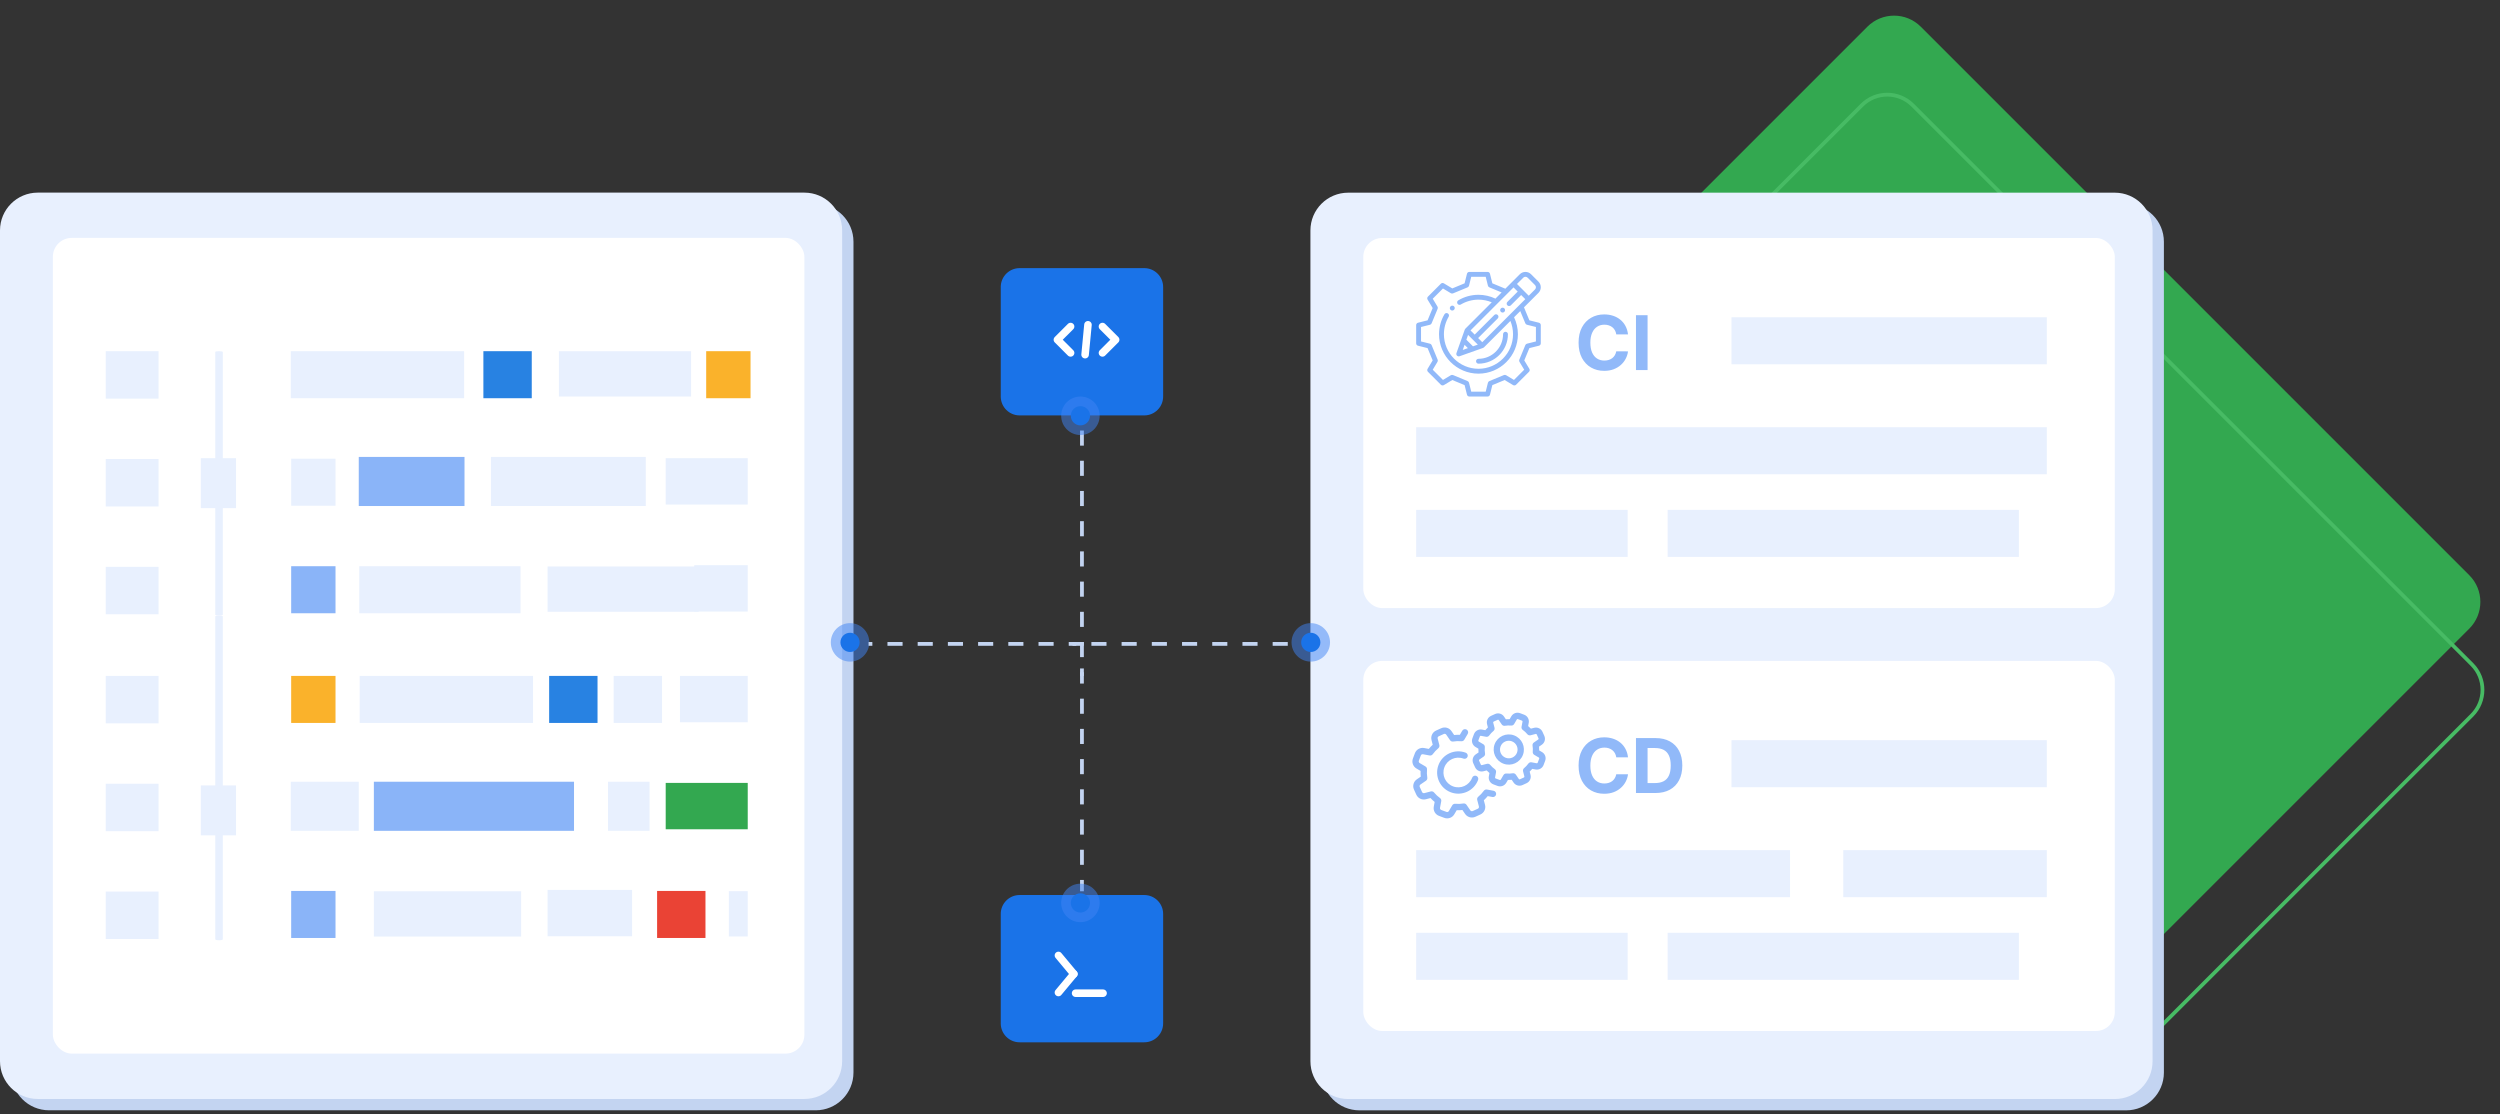 <svg width="662" height="295" viewBox="0 0 662 295" fill="none" xmlns="http://www.w3.org/2000/svg">
<rect x="0" y="0" width="662" height="295" fill="#333333" stroke="none"/>
<path d="M557.261 263.071L653.87 166.461C657.776 162.556 657.776 156.224 653.87 152.319L508.622 7.071C504.717 3.166 498.386 3.166 494.48 7.071L397.871 103.681C393.966 107.586 393.966 113.917 397.871 117.823L543.119 263.071C547.024 266.976 553.356 266.976 557.261 263.071Z" fill="#33A850"/>
<path d="M654.575 189.391L557.966 286C554.256 289.71 548.241 289.71 544.531 286L396.425 137.894C392.715 134.184 392.715 128.169 396.425 124.459L493.034 27.849C496.744 24.14 502.759 24.14 506.469 27.849L654.575 175.956C658.285 179.666 658.285 185.681 654.575 189.391Z" stroke="#47BB64"/>
<path d="M563 54.022H360C354.477 54.022 350 58.499 350 64.022V284.021C350 289.544 354.477 294.021 360 294.021H563C568.523 294.021 573 289.544 573 284.021V64.022C573 58.499 568.523 54.022 563 54.022Z" fill="#C3D4F1"/>
<path d="M560 51.022H357C351.477 51.022 347 55.499 347 61.022V281.021C347 286.544 351.477 291.021 357 291.021H560C565.523 291.021 570 286.544 570 281.021V61.022C570 55.499 565.523 51.022 560 51.022Z" fill="#E8F0FE"/>
<rect x="361" y="63.019" width="199" height="98" rx="5" fill="white"/>
<path d="M374.999 125.582L542 125.582L542 113.127L374.999 113.127L374.999 125.582Z" fill="#E8F0FE"/>
<path d="M374.999 147.475L431 147.475L431 135.019L374.999 135.019L374.999 147.475Z" fill="#E8F0FE"/>
<path d="M458.5 96.463L542 96.463L542 84.007L458.5 84.007L458.5 96.463Z" fill="#E8F0FE"/>
<path d="M441.589 147.475L534.602 147.475L534.602 135.019L441.589 135.019L441.589 147.475Z" fill="#E8F0FE"/>
<rect x="361" y="175.007" width="199" height="98" rx="5" fill="white"/>
<path d="M374.999 237.571L474 237.571L474 225.115L374.999 225.115L374.999 237.571Z" fill="#E8F0FE"/>
<path d="M488.095 237.571L542 237.571L542 225.115L488.095 225.115L488.095 237.571Z" fill="#E8F0FE"/>
<path d="M374.999 259.463L431 259.463L431 247.007L374.999 247.007L374.999 259.463Z" fill="#E8F0FE"/>
<path d="M458.5 208.451L542 208.451L542 195.996L458.5 195.996L458.5 208.451Z" fill="#E8F0FE"/>
<path d="M441.589 259.463L534.602 259.463L534.602 247.007L441.589 247.007L441.589 259.463Z" fill="#E8F0FE"/>
<path d="M216 54.007H13C7.477 54.007 3 58.484 3 64.007V284.007C3 289.53 7.477 294.007 13 294.007H216C221.523 294.007 226 289.53 226 284.007V64.007C226 58.484 221.523 54.007 216 54.007Z" fill="#C3D4F1"/>
<path d="M213 51.007H10C4.477 51.007 0 55.484 0 61.007V281.007C0 286.53 4.477 291.007 10 291.007H213C218.523 291.007 223 286.53 223 281.007V61.007C223 55.484 218.523 51.007 213 51.007Z" fill="#E8F0FE"/>
<rect x="14" y="62.993" width="199" height="216" rx="5" fill="white"/>
<path d="M58 248.98C57.735 248.98 57.48 248.954 57.293 248.908C57.105 248.861 57 248.799 57 248.733V163.226C57 163.161 57.105 163.098 57.293 163.052C57.48 163.006 57.735 162.98 58 162.98C58.265 162.98 58.52 163.006 58.707 163.052C58.895 163.098 59 163.161 59 163.226V248.733C59 248.799 58.895 248.861 58.707 248.908C58.52 248.954 58.265 248.98 58 248.98Z" fill="#E8F0FE"/>
<path d="M88.843 178.98H77.102V191.435H88.843V178.98Z" fill="#FAB22B"/>
<path d="M158.225 178.98H145.416V191.435H158.225V178.98Z" fill="#2882E2"/>
<path d="M175.305 178.98H162.496V191.435H175.305V178.98Z" fill="#E8F0FE"/>
<path d="M141.146 178.98H95.247V191.435H141.146V178.98Z" fill="#E8F0FE"/>
<path d="M198 178.98H180.056V191.258H198V178.98Z" fill="#E8F0FE"/>
<path d="M41.987 178.98H28V191.543H41.987V178.98Z" fill="#E8F0FE"/>
<path d="M95 207.002H77V220.002H95V207.002Z" fill="#E8F0FE"/>
<path d="M152 207.002H99V220.002H152V207.002Z" fill="#8AB4F8"/>
<path d="M172 207.002H161V220.002H172V207.002Z" fill="#E8F0FE"/>
<path d="M198 207.313H176.277V219.591H198V207.313Z" fill="#33A850"/>
<path d="M41.987 207.534H28V220.098H41.987V207.534Z" fill="#E8F0FE"/>
<path d="M88.843 235.92H77.102V248.376H88.843V235.92Z" fill="#8AB4F8"/>
<path d="M138 236.002H99V248.002H138V236.002Z" fill="#E8F0FE"/>
<path d="M167.379 235.647H145V247.925H167.379V235.647Z" fill="#E8F0FE"/>
<path d="M186.809 235.92H174V248.376H186.809V235.92Z" fill="#EA4335"/>
<path d="M198 235.98H193V247.98H198V235.98Z" fill="#E8F0FE"/>
<path d="M41.987 236.084H28V248.648H41.987V236.084Z" fill="#E8F0FE"/>
<path d="M62.5 207.98H53.176V221.202H62.5V207.98Z" fill="#E8F0FE"/>
<path d="M58 162.993C57.735 162.993 57.48 162.972 57.293 162.935C57.105 162.897 57 162.846 57 162.793V93.194C57 93.141 57.105 93.09 57.293 93.052C57.48 93.014 57.735 92.993 58 92.993C58.265 92.993 58.52 93.014 58.707 93.052C58.895 93.09 59 93.141 59 93.194V162.793C59 162.846 58.895 162.897 58.707 162.935C58.52 162.972 58.265 162.993 58 162.993Z" fill="#E8F0FE"/>
<path d="M198.742 92.993H187V105.449H198.742V92.993Z" fill="#FAB22B"/>
<path d="M140.809 92.993H128V105.449H140.809V92.993Z" fill="#2882E2"/>
<path d="M122.899 92.993H77V105.449H122.899V92.993Z" fill="#E8F0FE"/>
<path d="M183 93.002H148V105.002H183V93.002Z" fill="#E8F0FE"/>
<path d="M41.987 92.993H28V105.557H41.987V92.993Z" fill="#E8F0FE"/>
<path d="M88.843 121.465H77.102V133.921H88.843V121.465Z" fill="#E8F0FE"/>
<path d="M123 120.993H95V133.993H123V120.993Z" fill="#8AB4F8"/>
<path d="M171 120.993H130V133.993H171V120.993Z" fill="#E8F0FE"/>
<path d="M198 121.326H176.277V133.604H198V121.326Z" fill="#E8F0FE"/>
<path d="M41.987 121.548H28V134.111H41.987V121.548Z" fill="#E8F0FE"/>
<path d="M88.843 149.934H77.102V162.39H88.843V149.934Z" fill="#8AB4F8"/>
<path d="M137.834 149.934H95.137V162.39H137.834V149.934Z" fill="#E8F0FE"/>
<path d="M185 150.002H145V162.002H185V150.002Z" fill="#E8F0FE"/>
<path d="M198 149.66H183.833V161.938H198V149.66Z" fill="#E8F0FE"/>
<path d="M41.987 150.098H28V162.661H41.987V150.098Z" fill="#E8F0FE"/>
<path d="M62.5 121.326H53.176V134.549H62.5V121.326Z" fill="#E8F0FE"/>
<circle cx="347.094" cy="170.1" r="5.094" fill="#4185F4" fill-opacity="0.5"/>
<circle cx="347.094" cy="170.1" r="2.547" fill="#1A73E8"/>
<circle cx="225.094" cy="170.1" r="5.094" fill="#4185F4" fill-opacity="0.5"/>
<circle cx="225.094" cy="170.1" r="2.547" fill="#1A73E8"/>
<line x1="287" y1="170.506" x2="230" y2="170.506" stroke="#C3D4F1" stroke-dasharray="4 4"/>
<line x1="341" y1="170.506" x2="284" y2="170.506" stroke="#C3D4F1" stroke-dasharray="4 4"/>
<line x1="286.5" y1="106.006" x2="286.5" y2="179.006" stroke="#C3D4F1" stroke-dasharray="4 4"/>
<line x1="286.5" y1="177.007" x2="286.5" y2="236.007" stroke="#C3D4F1" stroke-dasharray="4 4"/>
<path d="M303 71.001L270 71.001C267.239 71.001 265 73.24 265 76.001L265 105.001C265 107.763 267.239 110.001 270 110.001L303 110.001C305.761 110.001 308 107.763 308 105.001L308 76.001C308 73.24 305.761 71.001 303 71.001Z" fill="#1A73E8"/>
<path d="M303 237.001L270 237.001C267.239 237.001 265 239.24 265 242.001L265 271.001C265 273.763 267.239 276.001 270 276.001L303 276.001C305.761 276.001 308 273.763 308 271.001L308 242.001C308 239.24 305.761 237.001 303 237.001Z" fill="#1A73E8"/>
<path d="M284.363 257.909L280.272 262.818" stroke="white" stroke-width="2" stroke-linecap="round" stroke-linejoin="round"/>
<path d="M284.363 257.91L280.272 253.001" stroke="white" stroke-width="2" stroke-linecap="round" stroke-linejoin="round"/>
<path d="M292.091 263.001H284.818" stroke="white" stroke-width="2" stroke-linecap="round" stroke-linejoin="round"/>
<path d="M291.934 86.466L295.426 89.959L291.934 93.451" stroke="white" stroke-width="2" stroke-miterlimit="10" stroke-linecap="round" stroke-linejoin="round"/>
<path d="M283.493 86.466L280 89.959L283.493 93.451" stroke="white" stroke-width="2" stroke-miterlimit="10" stroke-linecap="round" stroke-linejoin="round"/>
<path d="M288.092 86.001L287.335 93.918" stroke="white" stroke-width="2" stroke-miterlimit="10" stroke-linecap="round" stroke-linejoin="round"/>
<circle cx="286.094" cy="239.096" r="5.094" fill="#4185F4" fill-opacity="0.5"/>
<circle cx="286.094" cy="239.096" r="2.547" fill="#1A73E8"/>
<circle cx="286.094" cy="110.096" r="5.094" fill="#4185F4" fill-opacity="0.5"/>
<circle cx="286.094" cy="110.095" r="2.547" fill="#1A73E8"/>
<path d="M431.098 88.548H427.987C427.93 88.146 427.814 87.788 427.639 87.476C427.464 87.158 427.239 86.888 426.964 86.666C426.69 86.444 426.373 86.273 426.013 86.155C425.658 86.036 425.272 85.977 424.855 85.977C424.102 85.977 423.446 86.164 422.888 86.538C422.329 86.907 421.896 87.447 421.588 88.157C421.28 88.863 421.126 89.72 421.126 90.728C421.126 91.765 421.28 92.637 421.588 93.342C421.901 94.048 422.336 94.58 422.895 94.94C423.454 95.3 424.1 95.48 424.834 95.48C425.246 95.48 425.627 95.425 425.977 95.317C426.332 95.208 426.647 95.049 426.922 94.841C427.196 94.628 427.424 94.37 427.604 94.067C427.788 93.763 427.916 93.418 427.987 93.03L431.098 93.044C431.018 93.711 430.816 94.355 430.494 94.976C430.177 95.591 429.749 96.143 429.209 96.63C428.674 97.113 428.035 97.497 427.291 97.781C426.553 98.06 425.717 98.2 424.784 98.2C423.487 98.2 422.327 97.906 421.304 97.319C420.286 96.732 419.481 95.882 418.889 94.77C418.302 93.657 418.009 92.31 418.009 90.728C418.009 89.142 418.307 87.793 418.903 86.68C419.5 85.567 420.31 84.72 421.332 84.138C422.355 83.55 423.506 83.257 424.784 83.257C425.627 83.257 426.408 83.375 427.128 83.612C427.852 83.849 428.494 84.194 429.053 84.649C429.611 85.099 430.066 85.65 430.416 86.304C430.771 86.957 430.999 87.705 431.098 88.548ZM436.279 83.456V98.001H433.203V83.456H436.279Z" fill="#91B9F9"/>
<path d="M431.098 200.537H427.987C427.93 200.134 427.814 199.777 427.639 199.464C427.464 199.147 427.239 198.877 426.964 198.655C426.69 198.432 426.373 198.262 426.013 198.143C425.658 198.025 425.272 197.966 424.855 197.966C424.102 197.966 423.446 198.153 422.888 198.527C422.329 198.896 421.896 199.436 421.588 200.146C421.28 200.851 421.126 201.708 421.126 202.717C421.126 203.754 421.28 204.625 421.588 205.331C421.901 206.036 422.336 206.569 422.895 206.929C423.454 207.289 424.1 207.468 424.834 207.468C425.246 207.468 425.627 207.414 425.977 207.305C426.332 207.196 426.647 207.038 426.922 206.829C427.196 206.616 427.424 206.358 427.604 206.055C427.788 205.752 427.916 205.406 427.987 205.018L431.098 205.032C431.018 205.7 430.816 206.344 430.494 206.964C430.177 207.58 429.749 208.131 429.209 208.619C428.674 209.102 428.035 209.485 427.291 209.77C426.553 210.049 425.717 210.189 424.784 210.189C423.487 210.189 422.327 209.895 421.304 209.308C420.286 208.721 419.481 207.871 418.889 206.758C418.302 205.646 418.009 204.298 418.009 202.717C418.009 201.131 418.307 199.781 418.903 198.669C419.5 197.556 420.31 196.708 421.332 196.126C422.355 195.539 423.506 195.245 424.784 195.245C425.627 195.245 426.408 195.364 427.128 195.601C427.852 195.837 428.494 196.183 429.053 196.637C429.611 197.087 430.066 197.639 430.416 198.292C430.771 198.946 430.999 199.694 431.098 200.537ZM438.36 209.99H433.203V195.444H438.402C439.865 195.444 441.125 195.735 442.181 196.318C443.236 196.896 444.048 197.726 444.617 198.811C445.19 199.895 445.476 201.192 445.476 202.703C445.476 204.218 445.19 205.52 444.617 206.609C444.048 207.698 443.232 208.534 442.166 209.116C441.106 209.699 439.837 209.99 438.36 209.99ZM436.279 207.355H438.232C439.141 207.355 439.905 207.194 440.526 206.872C441.151 206.545 441.619 206.041 441.932 205.359C442.249 204.673 442.408 203.787 442.408 202.703C442.408 201.628 442.249 200.75 441.932 200.068C441.619 199.386 441.153 198.884 440.533 198.562C439.913 198.24 439.148 198.079 438.239 198.079H436.279V207.355Z" fill="#91B9F9"/>
<g clip-path="url(#clip0_0_1786)">
<path d="M407.511 85.457L404.977 84.825L403.551 81.385L407.384 77.552C407.781 77.155 408 76.626 408 76.064C408 75.503 407.781 74.974 407.384 74.577L405.424 72.617C404.604 71.797 403.269 71.797 402.449 72.617L398.617 76.45L395.176 75.024L394.544 72.49C394.473 72.203 394.215 72.001 393.919 72.001H389.081C388.785 72.001 388.527 72.203 388.455 72.49L387.824 75.024L384.57 76.373L382.333 75.028C382.079 74.875 381.754 74.915 381.545 75.124L378.123 78.546C377.914 78.755 377.874 79.08 378.026 79.334L379.371 81.571L378.023 84.825L375.489 85.457C375.202 85.528 375 85.786 375 86.082V90.92C375 91.216 375.202 91.474 375.489 91.545L378.023 92.177L379.371 95.431L378.027 97.668C377.874 97.922 377.914 98.247 378.123 98.456L381.545 101.878C381.754 102.087 382.079 102.127 382.333 101.974L384.57 100.63L387.824 101.978L388.455 104.512C388.527 104.799 388.785 105.001 389.081 105.001H393.919C394.215 105.001 394.473 104.799 394.544 104.512L395.176 101.978L398.43 100.63L400.667 101.974C400.92 102.127 401.245 102.087 401.455 101.878L404.876 98.456C405.086 98.247 405.126 97.922 404.973 97.668L403.628 95.431L404.977 92.177L407.511 91.545C407.798 91.474 408 91.216 408 90.92V86.082C408 85.786 407.798 85.528 407.511 85.457ZM403.361 73.529C403.678 73.211 404.195 73.211 404.512 73.529L406.472 75.489C406.626 75.643 406.711 75.847 406.711 76.065C406.711 76.282 406.626 76.487 406.472 76.64L404.808 78.305L401.696 75.194L403.361 73.529ZM400.784 76.105L401.89 77.211L399.154 79.947C398.902 80.199 398.902 80.607 399.154 80.859C399.28 80.985 399.445 81.048 399.61 81.048C399.774 81.048 399.939 80.985 400.065 80.859L402.802 78.123L403.896 79.217L399.684 83.428C399.683 83.43 399.682 83.431 399.68 83.433L392.502 90.611L391.408 89.517L396.602 84.322C396.854 84.071 396.854 83.662 396.602 83.411C396.35 83.159 395.942 83.159 395.691 83.411L390.496 88.605L389.39 87.499L396.569 80.321C396.57 80.32 396.571 80.318 396.572 80.317L400.784 76.105ZM388.292 89.958L388.745 88.678L390.039 89.971C390.04 89.972 390.04 89.972 390.04 89.973C390.041 89.973 390.041 89.973 390.042 89.974L391.324 91.256L390.043 91.709L388.292 89.958ZM388.697 92.186L387.332 92.669L387.815 91.304L388.697 92.186ZM406.711 90.416L404.35 91.005C404.152 91.054 403.989 91.195 403.91 91.383L402.313 95.238C402.235 95.427 402.251 95.641 402.356 95.817L403.609 97.901L400.899 100.61L398.815 99.357C398.64 99.252 398.425 99.236 398.236 99.314L394.382 100.912C394.193 100.99 394.053 101.153 394.003 101.351L393.415 103.712H389.584L388.996 101.351C388.947 101.153 388.806 100.99 388.618 100.912L384.763 99.314C384.574 99.236 384.359 99.252 384.184 99.357L382.1 100.61L379.391 97.901L380.644 95.817C380.749 95.641 380.765 95.427 380.687 95.238L379.089 91.383C379.011 91.195 378.848 91.054 378.65 91.005L376.289 90.416V86.586L378.65 85.998C378.848 85.948 379.011 85.808 379.089 85.619L380.687 81.764C380.765 81.576 380.749 81.361 380.644 81.186L379.391 79.102L382.1 76.392L384.184 77.645C384.36 77.75 384.574 77.766 384.763 77.688L388.618 76.091C388.806 76.012 388.947 75.849 388.996 75.651L389.584 73.29H393.415L394.003 75.651C394.053 75.849 394.193 76.012 394.382 76.091L397.63 77.437L395.992 79.075C394.597 78.41 393.054 78.06 391.5 78.06C389.616 78.06 387.769 78.567 386.16 79.527C385.854 79.709 385.754 80.105 385.936 80.411C386.057 80.613 386.271 80.725 386.49 80.725C386.602 80.725 386.716 80.696 386.82 80.634C388.23 79.793 389.848 79.349 391.5 79.349C392.708 79.349 393.908 79.59 395.016 80.05L388.023 87.044C387.955 87.112 387.903 87.194 387.871 87.284L385.666 93.512C385.584 93.746 385.643 94.007 385.818 94.183C385.941 94.306 386.106 94.372 386.274 94.372C386.346 94.372 386.419 94.36 386.489 94.335L392.717 92.13C392.807 92.098 392.89 92.046 392.958 91.978L399.951 84.985C400.411 86.093 400.652 87.293 400.652 88.501C400.652 93.548 396.546 97.653 391.5 97.653C386.453 97.653 382.348 93.548 382.348 88.501C382.348 86.869 382.782 85.268 383.604 83.87C383.785 83.563 383.682 83.168 383.375 82.987C383.068 82.807 382.673 82.909 382.493 83.216C381.555 84.812 381.059 86.64 381.059 88.501C381.059 94.258 385.742 98.942 391.5 98.942C397.257 98.942 401.941 94.258 401.941 88.501C401.941 86.947 401.591 85.404 400.926 84.01L402.564 82.371L403.91 85.619C403.989 85.808 404.152 85.948 404.35 85.998L406.711 86.586V90.416H406.711Z" fill="#91B9F9"/>
<path d="M385.026 81.115C384.773 80.865 384.365 80.867 384.114 81.121L384.101 81.134C383.849 81.386 383.849 81.794 384.101 82.046C384.227 82.171 384.392 82.234 384.557 82.234C384.722 82.234 384.887 82.171 385.012 82.046L385.031 82.027C385.281 81.773 385.279 81.365 385.026 81.115Z" fill="#91B9F9"/>
<path d="M398.352 81.66C398.101 81.408 397.693 81.408 397.441 81.66L397.434 81.667C397.182 81.918 397.182 82.326 397.434 82.578C397.56 82.704 397.725 82.767 397.89 82.767C398.055 82.767 398.22 82.704 398.345 82.578L398.352 82.571C398.604 82.32 398.604 81.911 398.352 81.66Z" fill="#91B9F9"/>
<path d="M398.654 87.857C398.298 87.857 398.01 88.145 398.01 88.501C398.01 92.091 395.089 95.011 391.5 95.011C391.144 95.011 390.855 95.299 390.855 95.655C390.855 96.011 391.144 96.3 391.5 96.3C395.8 96.3 399.299 92.802 399.299 88.501C399.299 88.145 399.01 87.857 398.654 87.857Z" fill="#91B9F9"/>
</g>
<g clip-path="url(#clip1_0_1786)">
<path d="M390.908 205.447C390.474 205.284 389.991 205.504 389.829 205.937C389.067 207.968 386.804 208.996 384.773 208.235C382.742 207.473 381.713 205.209 382.475 203.178C383.237 201.148 385.5 200.119 387.531 200.881C387.964 201.043 388.447 200.823 388.609 200.39C388.772 199.957 388.552 199.474 388.119 199.311C385.221 198.227 381.993 199.695 380.905 202.591C379.819 205.489 381.287 208.718 384.184 209.805C387.082 210.891 390.312 209.423 391.398 206.525C391.561 206.092 391.341 205.609 390.908 205.447Z" fill="#91B9F9"/>
<path d="M396.169 210.373C396.254 209.918 395.955 209.48 395.5 209.395L393.75 209.067C393.43 209.007 393.104 209.138 392.914 209.403C392.496 209.987 392.002 210.515 391.447 210.971C391.195 211.179 391.086 211.514 391.168 211.83L391.614 213.555C391.677 213.796 391.558 214.046 391.331 214.149L389.977 214.765C389.751 214.868 389.484 214.793 389.344 214.589L388.337 213.118C388.153 212.848 387.829 212.71 387.506 212.764C386.797 212.882 386.076 212.907 385.36 212.838C385.036 212.807 384.723 212.967 384.558 213.247L383.651 214.778C383.526 214.992 383.264 215.085 383.032 214.997L381.638 214.475C381.406 214.388 381.269 214.146 381.315 213.902L381.643 212.153C381.703 211.833 381.572 211.507 381.307 211.317C380.723 210.899 380.195 210.405 379.738 209.85C379.531 209.598 379.196 209.488 378.879 209.571L377.157 210.018C376.917 210.08 376.666 209.961 376.563 209.734L375.948 208.38C375.845 208.154 375.919 207.887 376.124 207.747L377.594 206.74C377.864 206.556 378.002 206.232 377.948 205.909C377.83 205.2 377.805 204.479 377.874 203.764C377.905 203.439 377.746 203.126 377.465 202.961L375.931 202.058C375.718 201.932 375.625 201.671 375.712 201.439L376.234 200.046C376.321 199.813 376.563 199.677 376.807 199.723L378.556 200.05C378.876 200.11 379.202 199.979 379.392 199.715C379.811 199.13 380.304 198.602 380.859 198.145C381.112 197.937 381.221 197.602 381.139 197.286L380.691 195.565C380.629 195.325 380.748 195.074 380.975 194.971L382.33 194.355C382.556 194.252 382.823 194.327 382.963 194.532L383.969 196.002C384.153 196.273 384.478 196.411 384.8 196.357C385.509 196.239 386.231 196.214 386.947 196.282C387.271 196.314 387.584 196.154 387.749 195.874L388.652 194.34C388.887 193.941 388.754 193.428 388.356 193.193C387.957 192.958 387.443 193.091 387.208 193.49L386.568 194.578C386.065 194.558 385.561 194.576 385.061 194.632L384.347 193.59C383.748 192.712 382.604 192.393 381.637 192.835L380.281 193.446C379.313 193.885 378.802 194.956 379.069 195.985L379.385 197.208C379.014 197.548 378.669 197.916 378.353 198.308L377.112 198.075C376.069 197.88 375.036 198.463 374.665 199.457L374.143 200.851C373.768 201.845 374.164 202.965 375.08 203.503L376.168 204.144C376.148 204.647 376.166 205.151 376.223 205.651L375.177 206.364C374.3 206.963 373.982 208.107 374.422 209.073L375.039 210.428C375.477 211.396 376.549 211.907 377.577 211.64L378.798 211.322C379.137 211.694 379.505 212.038 379.897 212.354L379.664 213.595C379.469 214.64 380.054 215.674 381.05 216.044L382.443 216.567C383.438 216.941 384.557 216.545 385.095 215.629L385.737 214.541C386.24 214.561 386.743 214.542 387.243 214.486L387.958 215.529C388.557 216.406 389.701 216.725 390.668 216.284L392.023 215.668C392.99 215.229 393.502 214.158 393.235 213.13L392.918 211.91C393.29 211.57 393.634 211.202 393.95 210.81L395.191 211.042C395.646 211.127 396.084 210.828 396.169 210.373Z" fill="#91B9F9"/>
<path d="M408.342 199.156L407.576 198.705C407.584 198.37 407.571 198.035 407.538 197.703L408.276 197.204C409.039 196.683 409.316 195.689 408.932 194.848L408.447 193.778C408.066 192.935 407.134 192.49 406.239 192.723L405.377 192.945C405.148 192.701 404.904 192.472 404.647 192.259L404.812 191.389C404.983 190.481 404.475 189.582 403.61 189.259L402.512 188.847C401.648 188.522 400.674 188.866 400.207 189.663L399.755 190.429C399.42 190.421 399.086 190.433 398.753 190.467L398.251 189.728C397.731 188.966 396.736 188.688 395.896 189.072L394.829 189.558C393.986 189.939 393.541 190.872 393.774 191.766L393.996 192.628C393.752 192.857 393.523 193.101 393.309 193.359L392.439 193.193C391.531 193.023 390.633 193.53 390.309 194.395L389.898 195.492C389.572 196.357 389.916 197.331 390.712 197.799L391.478 198.25C391.47 198.584 391.482 198.919 391.516 199.252L390.781 199.755C390.018 200.275 389.741 201.269 390.123 202.109L390.608 203.176C390.989 204.018 391.921 204.463 392.815 204.23L393.679 204.008C393.908 204.252 394.152 204.481 394.409 204.695L394.246 205.57C394.075 206.477 394.582 207.376 395.447 207.699L396.545 208.111C397.41 208.435 398.382 208.089 398.849 207.292L399.3 206.526C399.635 206.534 399.969 206.522 400.302 206.489L400.802 207.225C401.323 207.989 402.318 208.267 403.159 207.882L404.227 207.396C405.068 207.015 405.513 206.085 405.281 205.191L405.058 204.326C405.302 204.097 405.532 203.853 405.745 203.596L406.62 203.759C407.526 203.929 408.422 203.423 408.746 202.56L409.157 201.462C409.483 200.597 409.139 199.624 408.342 199.156ZM407.176 201.973C407.138 202.075 407.031 202.135 406.924 202.115L405.545 201.857C405.225 201.797 404.899 201.928 404.709 202.193C404.388 202.641 404.01 203.045 403.585 203.395C403.332 203.602 403.223 203.938 403.305 204.254L403.657 205.614C403.684 205.72 403.631 205.83 403.532 205.875L402.465 206.36C402.365 206.403 402.249 206.369 402.189 206.279L401.393 205.12C401.209 204.85 400.885 204.712 400.562 204.766C400.019 204.857 399.466 204.876 398.917 204.823C398.593 204.793 398.281 204.953 398.117 205.234L397.405 206.443C397.349 206.537 397.234 206.578 397.132 206.54L396.033 206.128C395.931 206.089 395.871 205.983 395.891 205.876L396.149 204.496C396.209 204.176 396.078 203.85 395.813 203.661C395.365 203.34 394.96 202.962 394.61 202.536C394.403 202.283 394.067 202.174 393.751 202.257L392.395 202.607C392.289 202.635 392.179 202.582 392.134 202.482L391.648 201.415C391.603 201.316 391.636 201.198 391.726 201.136L392.885 200.342C393.155 200.158 393.293 199.834 393.239 199.512C393.148 198.968 393.129 198.415 393.182 197.866C393.212 197.543 393.051 197.231 392.771 197.066L391.562 196.354C391.468 196.299 391.427 196.184 391.465 196.081L391.878 194.983C391.916 194.881 392.023 194.821 392.13 194.841L393.509 195.098C393.829 195.158 394.155 195.027 394.344 194.763C394.665 194.315 395.043 193.911 395.469 193.56C395.722 193.353 395.831 193.018 395.748 192.702L395.398 191.343C395.371 191.237 395.424 191.127 395.523 191.082L396.591 190.596C396.691 190.551 396.809 190.583 396.87 190.674L397.663 191.832C397.848 192.102 398.172 192.241 398.494 192.186C399.038 192.096 399.591 192.077 400.14 192.129C400.464 192.161 400.777 192.001 400.942 191.721L401.654 190.512C401.71 190.42 401.823 190.38 401.924 190.417L403.021 190.828C403.124 190.867 403.184 190.973 403.164 191.08L402.905 192.459C402.845 192.78 402.976 193.105 403.241 193.295C403.689 193.616 404.093 193.994 404.443 194.42C404.651 194.672 404.986 194.781 405.302 194.699L406.662 194.348C406.768 194.32 406.879 194.373 406.924 194.473L407.409 195.54C407.452 195.64 407.419 195.755 407.33 195.816L406.171 196.612C405.9 196.796 405.762 197.12 405.816 197.443C405.907 197.986 405.926 198.539 405.873 199.088C405.842 199.412 406.002 199.725 406.282 199.89L407.491 200.602C407.585 200.658 407.626 200.773 407.588 200.875L407.176 201.973Z" fill="#91B9F9"/>
<path d="M400.932 194.729C398.862 193.953 396.554 195.002 395.778 197.072C395.005 199.142 396.053 201.447 398.121 202.226C400.191 203.002 402.499 201.953 403.275 199.883C404.051 197.812 403.002 195.505 400.932 194.729ZM398.71 200.656C397.506 200.205 396.896 198.864 397.347 197.66C397.799 196.456 399.14 195.845 400.345 196.295L400.344 196.298C401.547 196.749 402.157 198.091 401.706 199.294C401.255 200.498 399.913 201.108 398.71 200.656Z" fill="#91B9F9"/>
</g>
<defs>
<clipPath id="clip0_0_1786">
<rect width="33" height="33" fill="white" transform="translate(375 72.001)"/>
</clipPath>
<clipPath id="clip1_0_1786">
<rect width="33" height="33" fill="white" transform="translate(381.585 181.001) rotate(20.552)"/>
</clipPath>
</defs>
</svg>
